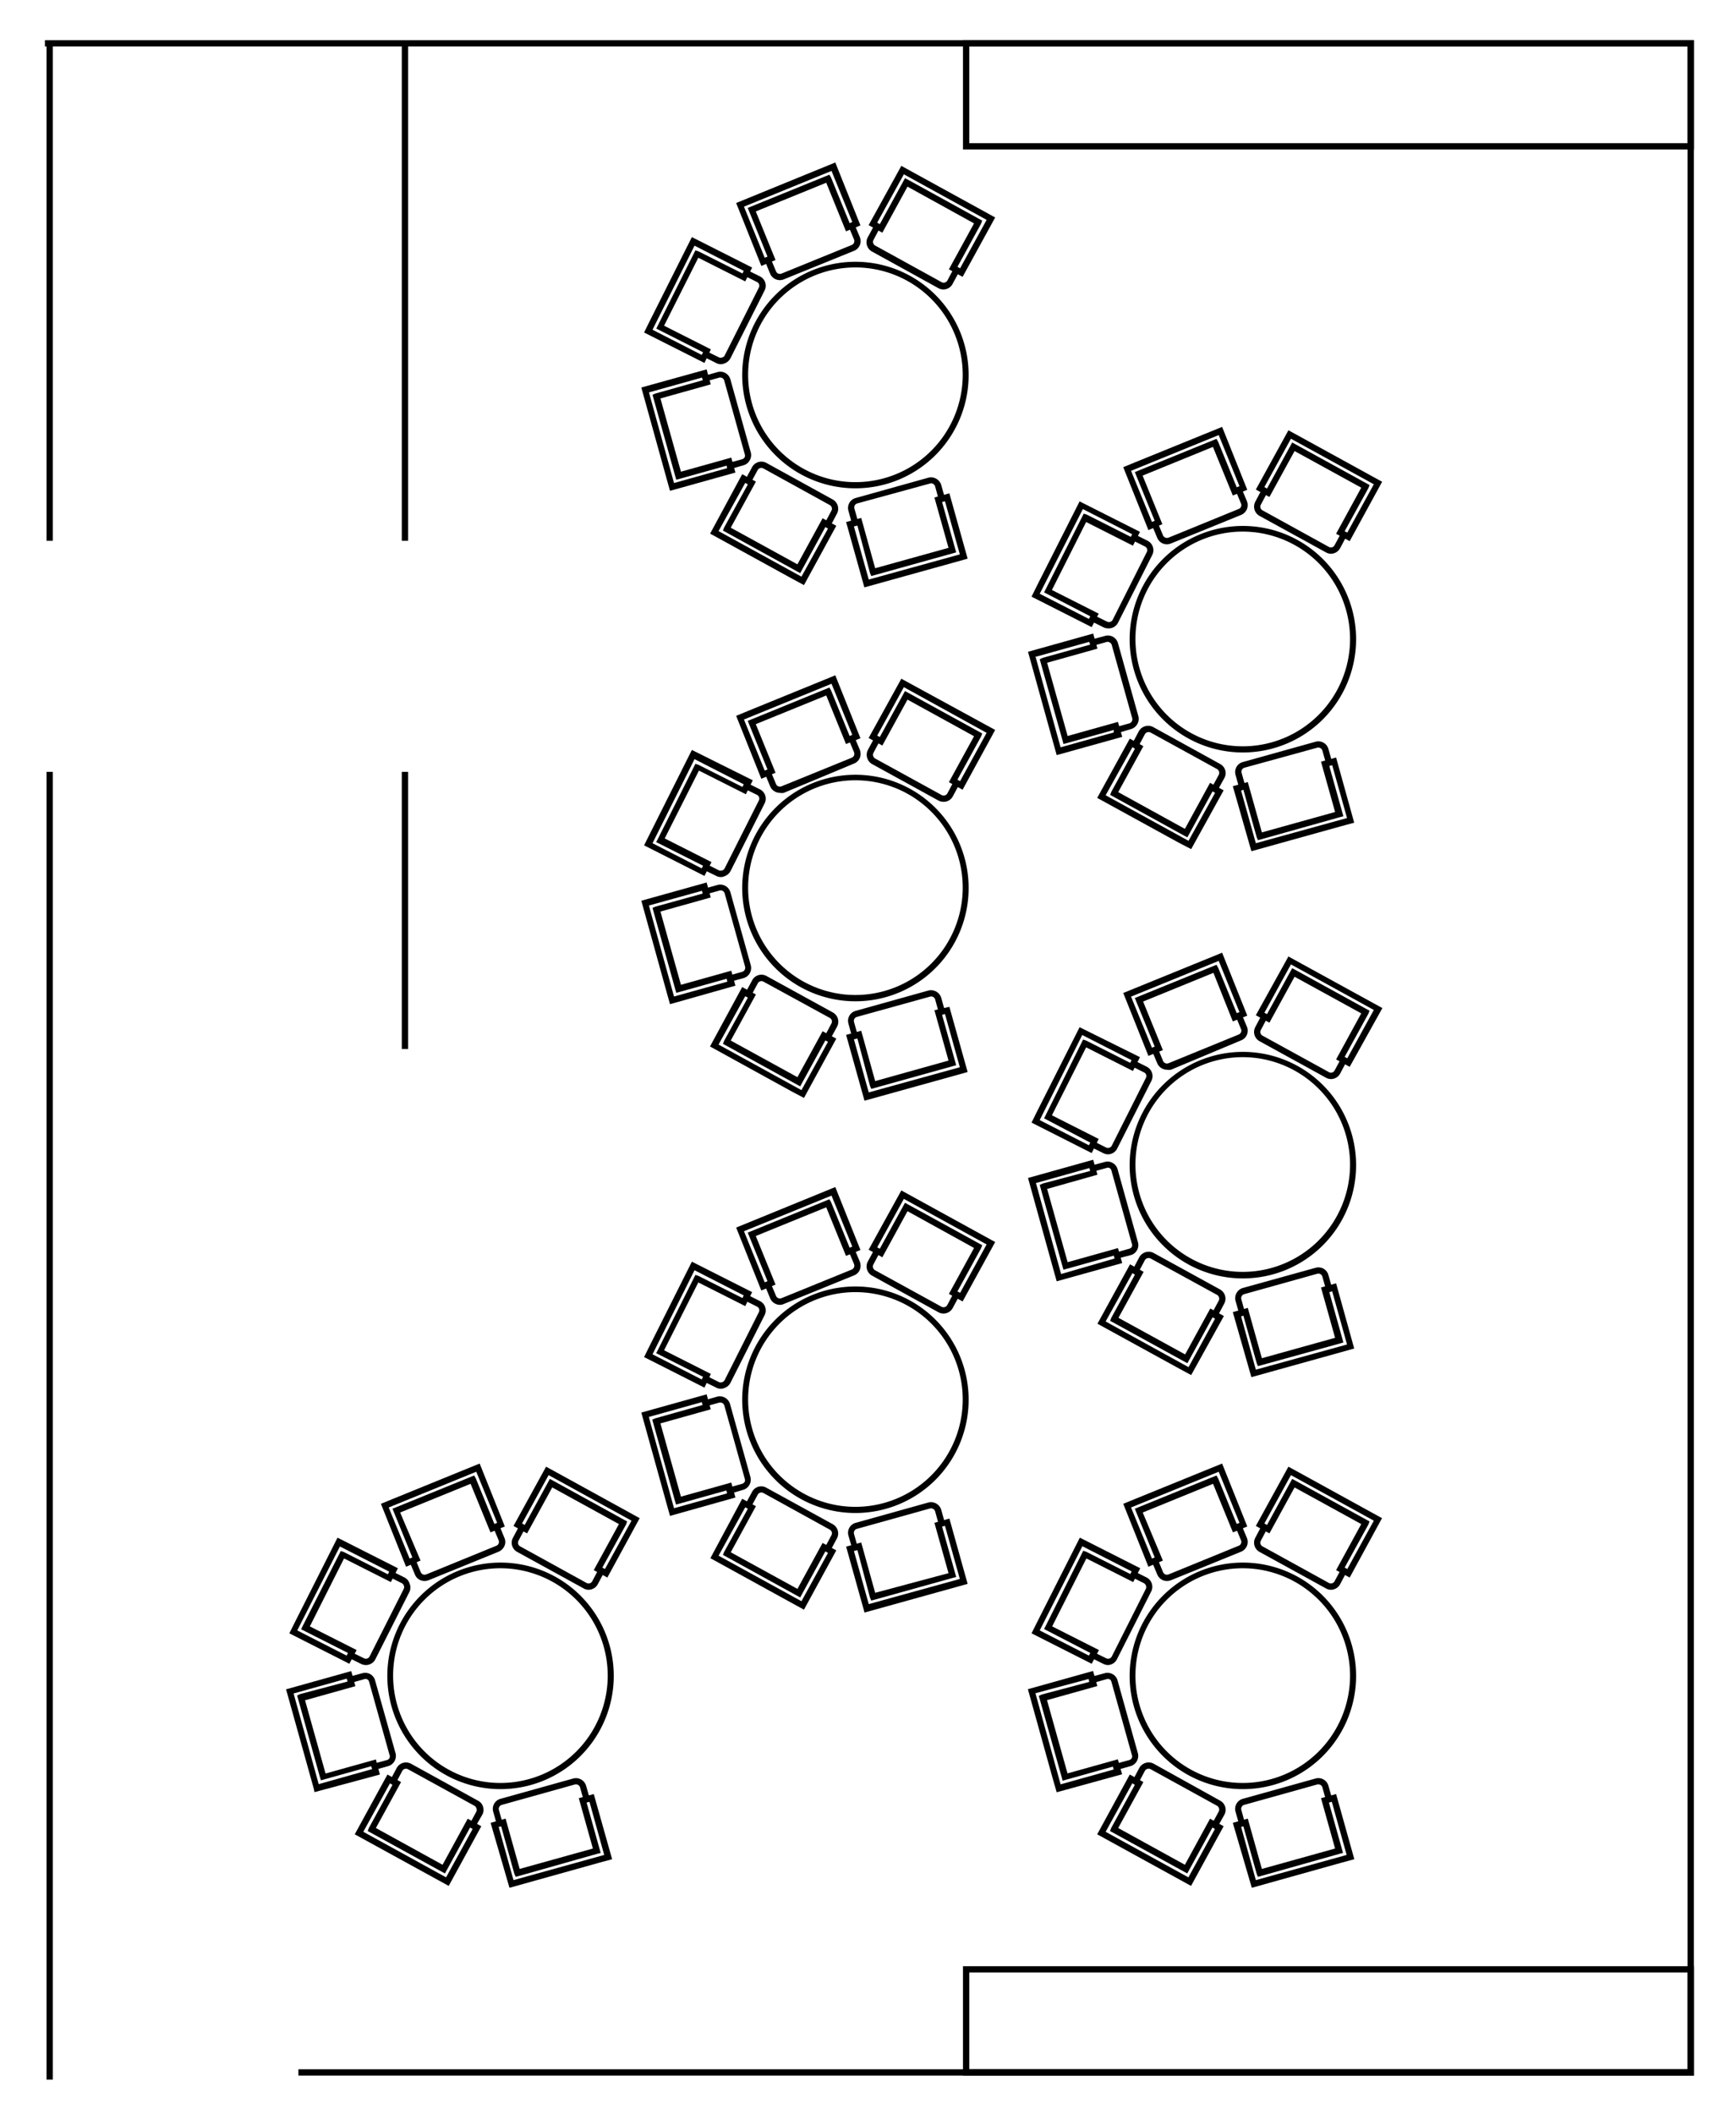 <svg id="Layer_1" data-name="Layer 1" xmlns="http://www.w3.org/2000/svg" viewBox="0 0 138 168"><path d="M76.52,22l-1.09-.6,2-3.65-5.29-2.92-2,3.66-1.09-.6,2.6-4.71,7.46,4.1h0Zm-.41-.8.21.12,2.11-3.85-6.58-3.62-2.12,3.84.21.12,2-3.65.22.11,5.92,3.26-.09.24Z"/><path d="M75,23a.85.85,0,0,1-.4-.1L69.34,20A.84.84,0,0,1,69,18.82l.54-1,.43.24-.53,1a.33.33,0,0,0,.13.45l5.28,2.91a.34.34,0,0,0,.46-.13l.53-1,.44.24-.54,1A.83.83,0,0,1,75,23Z"/><path d="M60.52,21.13l-2-5,7.88-3.22h0l2,5-1.15.47-1.57-3.86-5.6,2.28,1.57,3.86Zm-1.38-4.71,1.65,4.06.22-.09-1.57-3.87,6.49-2.64.13.22,1.48,3.63.21-.09L66.1,13.58Z"/><path d="M62,22.26a.85.85,0,0,1-.78-.51l-.41-1,.46-.19.42,1a.33.33,0,0,0,.43.18l5.58-2.27a.37.37,0,0,0,.19-.18.39.39,0,0,0,0-.26l-.42-1,.46-.19.42,1a.83.83,0,0,1-.46,1.09L62.3,22.2A.85.85,0,0,1,62,22.26Z"/><path d="M56,28.84l-4.8-2.42h0l.45-.91L55,18.84h0l0,0,4.79,2.42-.55,1.1-3.73-1.88-2.72,5.4,3.72,1.88ZM51.87,26.2l3.91,2,.11-.21-3.72-1.88.11-.22,3-6,.24.08,3.5,1.76.1-.21-3.91-2Z"/><path d="M57.31,28.94a.78.78,0,0,1-.37-.09l-1-.5.22-.44,1,.49a.33.33,0,0,0,.26,0,.3.3,0,0,0,.19-.16l2.71-5.38a.33.33,0,0,0-.14-.45l-1-.5.23-.44,1,.49a.83.83,0,0,1,.37,1.12l-2.71,5.38a.85.85,0,0,1-.49.42A.75.75,0,0,1,57.31,28.94Z"/><path d="M53.26,39h0l-.28-1-2-7.21h0l5.19-1.44.33,1.19-4,1.12,1.63,5.82,4-1.12.33,1.19Zm-1.68-7.85,2,7.23,4.22-1.18L57.76,37l-4,1.12-.07-.24-1.82-6.51.23-.1,3.77-1.06L55.8,30l-4.22,1.18Z"/><path d="M58.07,37.27l-.14-.49L59,36.49a.39.39,0,0,0,.2-.16.37.37,0,0,0,0-.25l-1.62-5.81A.34.34,0,0,0,57.2,30l-1.07.3L56,29.86l1.06-.3a.83.83,0,0,1,1,.58l1.62,5.8a.81.81,0,0,1-.08.63.8.8,0,0,1-.5.4Z"/><path d="M63.91,46.49h0L63,46,56.45,42.4h0L59,37.68l1.09.59-2,3.66,5.3,2.91,2-3.66,1.09.6ZM57.12,42.2l6.59,3.62L65.82,42l-.21-.12-2,3.66-.22-.12-5.92-3.26.09-.24,1.89-3.43-.21-.12Z"/><path d="M66,41.82l-.44-.24.53-1a.33.33,0,0,0-.13-.45l-5.28-2.91a.33.33,0,0,0-.45.13l-.54,1-.44-.24.54-1a.84.84,0,0,1,1.13-.33l5.28,2.91a.84.84,0,0,1,.33,1.13Z"/><path d="M68.71,46.67l-1.45-5.19,1.2-.33,1.11,4,5.83-1.62-1.12-4,1.19-.33,1.45,5.19h0l-1,.28-7.2,2h0Zm-.83-4.84,1.18,4.22,7.24-2-1.18-4.22-.23.06,1.12,4-6.75,1.88-.1-.23-1-3.78Z"/><path d="M67.73,41.63l-.29-1.06a.82.82,0,0,1,.58-1l5.8-1.62a.85.85,0,0,1,1,.58l.3,1.06-.49.14-.29-1.07A.35.35,0,0,0,74,38.4L68.15,40a.33.33,0,0,0-.23.41l.3,1.06Z"/><polygon points="134.65 164.92 23.72 164.92 23.72 164.42 134.15 164.42 134.15 3.69 3.57 3.69 3.57 3.19 134.65 3.19 134.65 164.92"/><rect x="31.94" y="3.44" width="0.5" height="39.53"/><rect x="31.94" y="61.33" width="0.5" height="22.02"/><rect x="3.7" y="3.44" width="0.5" height="39.53"/><rect x="3.7" y="61.33" width="0.5" height="103.91"/><path d="M134.65,11.88H76.55V3.19h58.1Zm-57.6-.5h57.1V3.69H77.05Z"/><path d="M134.65,164.92H76.55v-8.69h58.1Zm-57.6-.5h57.1v-7.69H77.05Z"/><path d="M68,38.8a9,9,0,1,1,9-9A9,9,0,0,1,68,38.8Zm0-17.55a8.53,8.53,0,1,0,8.53,8.53A8.54,8.54,0,0,0,68,21.25Z"/><path d="M107.29,43l-1.08-.59,2-3.66-5.3-2.91-2,3.65-1.08-.59,2.59-4.71h0l.88.48,6.57,3.61v0h0Zm-.4-.79.21.11,2.11-3.84-6.59-3.62-2.11,3.84.21.12,2-3.66.22.12,5.93,3.26-.09.24Z"/><path d="M105.8,44a.83.83,0,0,1-.4-.11l-5.28-2.9a.84.84,0,0,1-.33-1.13l.53-1,.44.24-.53,1a.33.33,0,0,0,.13.45l5.28,2.91a.33.33,0,0,0,.45-.14l.54-1,.43.24-.53,1A.84.84,0,0,1,105.8,44Z"/><path d="M91.29,42.12l-2-5,.95-.39,6.91-2.81h0l0,0,2,5L98,39.37l-1.58-3.86-5.59,2.28,1.57,3.86Zm-1.38-4.71,1.66,4.06.22-.09-1.58-3.87,6.49-2.64.13.22,1.48,3.63.22-.09-1.65-4.06Z"/><path d="M92.77,43.25a.83.83,0,0,1-.78-.52l-.42-1,.47-.19.41,1a.35.35,0,0,0,.44.18l5.58-2.28a.29.29,0,0,0,.18-.18.28.28,0,0,0,0-.25l-.41-1,.46-.19.42,1a.84.84,0,0,1,0,.64.86.86,0,0,1-.45.45l-5.58,2.27A.85.85,0,0,1,92.77,43.25Z"/><path d="M86.78,49.83,82,47.41h0l.45-.91,3.37-6.66h0v0l4.8,2.42-.56,1.1-3.72-1.88-2.72,5.4,3.72,1.88Zm-4.13-2.65,3.91,2,.11-.21L83,47.07l3.15-6.26.24.08,3.5,1.77.11-.21-3.92-2Z"/><path d="M88.09,49.93a.85.85,0,0,1-.38-.09l-1-.5L87,48.9l1,.49a.33.33,0,0,0,.45-.14l2.71-5.38a.33.33,0,0,0-.15-.45l-1-.5.22-.45,1,.5a.84.84,0,0,1,.37,1.12l-2.72,5.38A.83.83,0,0,1,88.09,49.93Z"/><path d="M84,60h0l-.28-1-2-7.21h0l5.18-1.45.34,1.2-4,1.12,1.63,5.82,4-1.12.34,1.19Zm-1.69-7.85,2,7.23,4.22-1.18L88.54,58l-4,1.12-.06-.23-1.83-6.51.24-.11,3.77-1.05L86.58,51l-4.22,1.18h0Z"/><path d="M88.84,58.25l-.13-.48,1.06-.29a.34.34,0,0,0,.23-.42l-1.62-5.8a.31.31,0,0,0-.15-.2A.34.34,0,0,0,88,51l-1.06.3-.14-.49,1.07-.29a.83.83,0,0,1,1,.58l1.62,5.8a.82.82,0,0,1-.08.63.83.83,0,0,1-.5.4Z"/><path d="M94.69,67.47h0L93.78,67l-6.56-3.6v0h0l2.59-4.71,1.08.6-2,3.65,5.3,2.92,2-3.66,1.08.6Zm-6.8-4.28,6.59,3.62L96.59,63l-.2-.12-2,3.65-.22-.11-5.92-3.26.09-.24,1.88-3.43-.2-.12Z"/><path d="M96.78,62.81l-.44-.24.54-1a.35.35,0,0,0-.13-.46l-5.28-2.9a.34.34,0,0,0-.46.13l-.53,1L90,59.1l.53-1a.85.85,0,0,1,1.14-.33L97,60.71a.82.82,0,0,1,.32,1.13Z"/><path d="M99.48,67.65,98,62.47l1.19-.33,1.12,4,5.82-1.62-1.12-4,1.2-.33,1.44,5.18h0l-1,.27-7.19,2h0Zm-.82-4.83L99.83,67l7.25-2L105.9,60.8l-.23.06,1.12,4-.24.06L100,66.76l-.1-.23-1.06-3.78Z"/><path d="M98.51,62.62l-.3-1.07a.83.83,0,0,1,.58-1l5.81-1.62a.83.83,0,0,1,1,.58l.3,1.06-.48.14-.3-1.07a.34.34,0,0,0-.41-.23L98.93,61a.33.33,0,0,0-.23.41L99,62.48Z"/><path d="M98.8,59.79a9,9,0,1,1,9-9A9,9,0,0,1,98.8,59.79Zm0-17.55a8.53,8.53,0,1,0,8.52,8.53A8.54,8.54,0,0,0,98.8,42.24Z"/><path d="M107.29,84.77l-1.08-.59,2-3.66-5.3-2.91-2,3.65-1.08-.59L102.42,76l7.47,4.1v0h0Zm-.4-.79.21.11,2.11-3.84-6.59-3.62-2.11,3.84.21.11,2-3.65.22.12,5.93,3.26-.09.23Z"/><path d="M105.8,85.74a.83.83,0,0,1-.4-.11l-5.28-2.9a.84.84,0,0,1-.33-1.13l.53-1,.44.24-.53,1a.33.33,0,0,0,.13.45l5.28,2.9a.33.33,0,0,0,.45-.13l.54-1,.43.25-.53,1A.83.83,0,0,1,105.8,85.74Z"/><path d="M91.29,83.9l-2-5,7.86-3.2h0l2,5L98,81.16,96.46,77.3l-5.59,2.28,1.57,3.86Zm-1.38-4.71,1.66,4.06.22-.09L90.21,79.3l6.49-2.64.13.22,1.48,3.62.22-.08-1.65-4.07Z"/><path d="M92.77,85a.85.85,0,0,1-.78-.52l-.42-1,.47-.19.41,1a.34.34,0,0,0,.44.19l5.58-2.28a.32.32,0,0,0,.18-.18.28.28,0,0,0,0-.25l-.41-1,.46-.19.42,1a.84.84,0,0,1,0,.64.81.81,0,0,1-.45.44L93.08,85A.85.85,0,0,1,92.77,85Z"/><path d="M86.78,91.62,82,89.2h0l.45-.91,3.37-6.67h0v0L90.62,84l-.56,1.1-3.72-1.88-2.72,5.4,3.72,1.88ZM82.65,89l3.91,2,.11-.21L83,88.86,86.1,82.6l.24.08,3.5,1.77.11-.21-3.92-2Z"/><path d="M88.09,91.72a.85.85,0,0,1-.38-.09l-1-.5.22-.45,1,.5a.34.34,0,0,0,.45-.15l2.71-5.38a.32.32,0,0,0-.15-.44l-1-.5.22-.45,1,.5a.84.84,0,0,1,.37,1.12l-2.72,5.38A.83.83,0,0,1,88.09,91.72Z"/><path d="M84,101.81h0l-.28-1-2-7.21h0l5.18-1.45.34,1.19-4,1.13,1.63,5.82,4-1.12.34,1.19ZM82.35,94l2,7.23L88.6,100l-.06-.23-4,1.12-.07-.23-1.82-6.51.24-.11,3.77-1-.06-.23L82.36,94h0Z"/><path d="M88.84,100l-.13-.48,1.06-.3a.31.31,0,0,0,.2-.15.3.3,0,0,0,0-.26l-1.62-5.8a.31.31,0,0,0-.15-.2.3.3,0,0,0-.26,0l-1.06.29-.14-.48,1.07-.29a.81.81,0,0,1,.63.07.83.83,0,0,1,.4.5l1.62,5.81a.82.82,0,0,1-.08.63.78.78,0,0,1-.5.39Z"/><path d="M94.69,109.26h0l-.89-.48-6.56-3.6h0l2.59-4.72,1.08.6-2,3.65,5.3,2.91,2-3.65,1.08.6ZM87.89,105l6.59,3.63,2.11-3.85-.2-.11-2,3.65-.22-.12-5.92-3.25.09-.24,1.88-3.43-.2-.12Z"/><path d="M96.78,104.59l-.44-.24.54-1a.35.35,0,0,0-.13-.46L91.47,100a.34.34,0,0,0-.46.13l-.53,1-.44-.24.53-1a.85.85,0,0,1,1.14-.33l5.28,2.9a.84.84,0,0,1,.32,1.14Z"/><path d="M99.48,109.44,98,104.26l1.19-.34,1.12,4,5.82-1.62-1.12-4,1.2-.33,1.44,5.18h0l-1,.28-7.19,2h0Zm-.82-4.84,1.17,4.23,7.25-2-1.18-4.22-.23.06,1.12,4-.24.07L100,108.55l-.1-.23-1.06-3.78Z"/><path d="M98.51,104.41l-.3-1.07a.85.85,0,0,1,.58-1l5.81-1.61a.82.82,0,0,1,1,.58l.3,1.06-.48.14-.3-1.07a.33.33,0,0,0-.41-.23l-5.8,1.62a.33.33,0,0,0-.23.41l.29,1.06Z"/><path d="M98.8,101.58a9,9,0,1,1,9-9A9,9,0,0,1,98.8,101.58ZM98.8,84a8.53,8.53,0,1,0,8.52,8.53A8.54,8.54,0,0,0,98.8,84Z"/><path d="M107.29,125.35l-1.08-.59,2-3.66-5.3-2.91-2,3.65-1.08-.59,2.59-4.71h0l.88.48,6.56,3.61h0Zm-.4-.79.21.11,2.11-3.84-6.59-3.62-2.11,3.84.21.12,2-3.66.22.12,5.93,3.26-.09.24Z"/><path d="M105.8,126.32a.83.83,0,0,1-.4-.11l-5.28-2.9a.84.84,0,0,1-.33-1.13l.53-1,.44.24-.53,1a.33.33,0,0,0,.13.45l5.28,2.91a.33.33,0,0,0,.45-.14l.54-1,.43.24-.53,1A.84.84,0,0,1,105.8,126.32Z"/><path d="M91.29,124.49l-2-5,.95-.39,6.91-2.81h0l0,0,2,5-1.14.47-1.58-3.86-5.59,2.28L92.44,124Zm-1.38-4.71,1.66,4.06.22-.09-1.58-3.87,6.49-2.64.13.22,1.48,3.63.22-.09-1.65-4.06Z"/><path d="M92.76,125.62a.87.87,0,0,1-.32-.06.88.88,0,0,1-.45-.46l-.42-1,.47-.19.41,1a.37.37,0,0,0,.18.19.39.39,0,0,0,.26,0l5.58-2.28a.29.29,0,0,0,.18-.18.28.28,0,0,0,0-.25l-.41-1,.46-.19.42,1a.84.84,0,0,1,0,.64.86.86,0,0,1-.45.45l-5.58,2.27A.87.87,0,0,1,92.76,125.62Z"/><path d="M86.78,132.2,82,129.78l.46-.92,3.38-6.68h0l4.8,2.43-.56,1.1-3.72-1.88-2.72,5.4,3.72,1.88Zm-4.13-2.65,3.91,2,.11-.21L83,129.44l.11-.22,3-6,.24.08,3.5,1.77.11-.21-3.92-2Z"/><path d="M88.09,132.3a.85.85,0,0,1-.38-.09l-1-.5.22-.44,1,.49a.33.33,0,0,0,.45-.14l2.71-5.38a.33.33,0,0,0,0-.26.35.35,0,0,0-.17-.19l-1-.5.22-.45,1,.5a.83.83,0,0,1,.37,1.12l-2.72,5.38A.83.83,0,0,1,88.09,132.3Z"/><path d="M84,142.41l-.29-1-2-7.19h0v0l5.18-1.45.34,1.2-4,1.12,1.63,5.82,4-1.12.34,1.19Zm-1.69-7.87,2,7.24,4.22-1.18-.06-.23-4,1.12-.06-.23-1.83-6.51.24-.11,3.77-1-.06-.23Z"/><path d="M88.84,140.62l-.13-.48,1.06-.29a.32.32,0,0,0,.2-.16.3.3,0,0,0,0-.26l-1.62-5.8a.31.31,0,0,0-.15-.2.34.34,0,0,0-.26,0l-1.06.3-.14-.49,1.07-.29a.86.86,0,0,1,.63.07.82.82,0,0,1,.4.51l1.62,5.8a.85.85,0,0,1-.58,1Z"/><path d="M94.68,149.85l-7.46-4.1h0L89.81,141l1.08.6-2,3.65,5.3,2.92,2-3.66,1.08.6Zm-.21-.68h0l2.11-3.84-.2-.12-2,3.65-.22-.12-5.92-3.25.09-.24,1.88-3.43-.2-.12-2.12,3.85Z"/><path d="M96.78,145.18l-.44-.24.54-1a.35.35,0,0,0-.14-.46l-5.27-2.9a.34.34,0,0,0-.46.13l-.53,1-.44-.24.53-1a.85.85,0,0,1,1.14-.33L97,143.08a.82.82,0,0,1,.32,1.13Z"/><path d="M99.51,150h0L98,144.84l1.19-.34,1.12,4,5.82-1.62-1.12-4,1.2-.33,1.45,5.18h0l-1,.27Zm-.85-4.84,1.17,4.23,7.22-2h0l-1.18-4.22-.23.06,1.12,4-.24.06L100,149.13l-.1-.23-1.06-3.78Z"/><path d="M98.51,145l-.3-1.07a.83.83,0,0,1,.58-1l5.81-1.62a.83.83,0,0,1,1,.58l.3,1.06-.48.14-.3-1.07a.34.34,0,0,0-.41-.23l-5.8,1.62a.33.33,0,0,0-.23.41l.29,1.06Z"/><path d="M98.8,142.16a9,9,0,1,1,9-9A9,9,0,0,1,98.8,142.16Zm0-17.55a8.53,8.53,0,1,0,8.52,8.53A8.54,8.54,0,0,0,98.8,124.61Z"/><path d="M48.28,125.35l-1.08-.59,2-3.66-5.3-2.91-2,3.65-1.08-.59,2.59-4.71h0l.88.48,6.56,3.61h0Zm-.4-.79.21.11,2.11-3.84-6.59-3.62-2.11,3.84.21.12,2-3.66.22.12,5.92,3.26-.08.24Z"/><path d="M46.79,126.32a.8.8,0,0,1-.4-.11l-5.28-2.9a.83.83,0,0,1-.33-1.13l.53-1,.44.24-.53,1a.33.33,0,0,0,.13.45l5.28,2.91a.33.33,0,0,0,.45-.14l.53-1,.44.24-.53,1A.84.84,0,0,1,46.79,126.32Z"/><path d="M32.28,124.49l-2-5,.95-.39,6.9-2.81h0l0,0,2,5-1.14.47-1.58-3.86-5.6,2.28L33.43,124Zm-1.38-4.71,1.66,4.06.22-.09-1.58-3.87,6.49-2.64.13.22,1.48,3.63.22-.09-1.66-4.06Z"/><path d="M33.75,125.62a.87.87,0,0,1-.32-.06.81.81,0,0,1-.45-.46l-.42-1,.47-.19.41,1a.37.37,0,0,0,.18.19.39.39,0,0,0,.26,0l5.58-2.28a.32.32,0,0,0,.18-.18.36.36,0,0,0,0-.25l-.42-1,.47-.19.41,1a.79.79,0,0,1,0,.64.9.9,0,0,1-.45.45l-5.58,2.27A.91.91,0,0,1,33.75,125.62Z"/><path d="M27.77,132.2,23,129.78l.46-.92,3.37-6.68h0l4.8,2.43-.56,1.1-3.72-1.88-2.72,5.4,3.72,1.88Zm-4.14-2.65,3.92,2,.11-.21-3.72-1.88.1-.22,3.05-6,.24.08,3.5,1.77.11-.21-3.92-2Z"/><path d="M29.07,132.3a.84.84,0,0,1-.37-.09l-1-.5.23-.44,1,.49a.33.33,0,0,0,.45-.14l2.72-5.38a.33.33,0,0,0,0-.26.35.35,0,0,0-.17-.19l-1-.5.22-.45,1,.5a.8.8,0,0,1,.41.49.81.81,0,0,1,0,.63l-2.72,5.38A.84.84,0,0,1,29.07,132.3Z"/><path d="M25,142.4l-.05-.25-2.21-7.92h0v0l5.18-1.45.33,1.2-4,1.12,1.63,5.82,4-1.12L30.2,141,25,142.4h0Zm.38-.65v0l4.2-1.18-.07-.23-4,1.12-.07-.23-1.82-6.51.23-.11,3.78-1-.07-.23-4.22,1.18,2,7.22Z"/><path d="M29.83,140.62l-.13-.48,1.06-.29a.32.32,0,0,0,.2-.16.3.3,0,0,0,0-.26l-1.62-5.8a.29.29,0,0,0-.16-.2.31.31,0,0,0-.25,0l-1.06.3-.14-.49,1.07-.29a.86.86,0,0,1,.63.07.84.84,0,0,1,.39.51l1.63,5.8a.85.85,0,0,1-.58,1Z"/><path d="M35.67,149.85l-7.47-4.1h0L30.8,141l1.08.6-2,3.65,5.3,2.92,2-3.66,1.08.6Zm-.21-.68h0l2.11-3.84-.2-.12-2,3.65-.22-.12-5.92-3.25.09-.24,1.88-3.43-.2-.12-2.12,3.85Z"/><path d="M37.77,145.18l-.44-.24.54-1a.33.33,0,0,0,0-.26.35.35,0,0,0-.16-.2l-5.28-2.9a.33.33,0,0,0-.45.13l-.53,1-.44-.24.53-1a.84.84,0,0,1,1.13-.33L38,143.08a.78.78,0,0,1,.4.49.8.8,0,0,1-.07.64Z"/><path d="M40.5,150h0L39,144.84l1.19-.34,1.12,4,5.82-1.62-1.12-4,1.19-.33,1.46,5.18h0l-1,.27Zm-.86-4.84,1.18,4.23,7.21-2h0l-1.17-4.22-.23.06,1.12,4-.24.06L41,149.13l-.11-.23-1.05-3.78Z"/><path d="M39.5,145l-.3-1.07a.83.83,0,0,1,.58-1l5.81-1.62a.84.84,0,0,1,1,.58l.3,1.06-.48.14-.3-1.07a.34.34,0,0,0-.41-.23l-5.8,1.62a.33.33,0,0,0-.24.41l.3,1.06Z"/><path d="M39.79,142.16a9,9,0,1,1,9-9A9,9,0,0,1,39.79,142.16Zm0-17.55a8.53,8.53,0,1,0,8.52,8.53A8.54,8.54,0,0,0,39.79,124.61Z"/><path d="M76.52,62.75l-1.09-.6,2-3.65-5.29-2.91-2,3.65-1.09-.6,2.6-4.71L79.11,58h0Zm-.41-.8.21.12,2.11-3.84L71.85,54.6l-2.12,3.85.21.11,2-3.65.22.12,5.92,3.25-.09.24Z"/><path d="M75,63.71a.85.85,0,0,1-.4-.1l-5.28-2.9A.85.85,0,0,1,69,59.57l.54-1,.43.24-.53,1a.34.34,0,0,0,.13.46l5.28,2.9a.34.34,0,0,0,.46-.13l.53-1,.44.24-.54,1A.81.81,0,0,1,75,63.71Z"/><path d="M60.52,61.88l-2-5,.94-.39,6.94-2.83h0l2,5-1.15.46-1.57-3.86-5.6,2.28,1.57,3.86Zm-1.38-4.71,1.65,4.06.22-.09-1.57-3.86,6.49-2.65.13.22,1.48,3.63.21-.09L66.1,54.33Z"/><path d="M62,63a.86.86,0,0,1-.78-.52l-.41-1,.46-.18.42,1a.33.33,0,0,0,.43.18l5.58-2.27a.37.37,0,0,0,.19-.18.39.39,0,0,0,0-.26l-.42-1,.46-.19.42,1a.88.88,0,0,1,0,.64.81.81,0,0,1-.46.45L62.3,63A.85.85,0,0,1,62,63Z"/><path d="M56,69.6l-4.8-2.43h0l.45-.9L55,59.59h0l0,0L59.84,62l-.55,1.11-3.73-1.88-2.72,5.39,3.72,1.88ZM51.87,67l3.91,2,.11-.21-3.73-1.88.12-.22,3-6,.24.08,3.5,1.76.1-.21-3.91-2Z"/><path d="M57.31,69.69a.78.78,0,0,1-.37-.09l-1-.49.22-.45,1,.5a.39.39,0,0,0,.26,0,.35.35,0,0,0,.19-.17l2.71-5.38a.33.33,0,0,0-.14-.45l-1-.49.23-.45,1,.5a.83.83,0,0,1,.37,1.12l-2.71,5.38a.87.87,0,0,1-.49.41A.75.75,0,0,1,57.31,69.69Z"/><path d="M53.26,79.79h0l-.28-1-2-7.22h0l5.19-1.45.33,1.19-4,1.12,1.63,5.82,4-1.12.33,1.19Zm-1.68-7.85,2,7.24L57.82,78l-.06-.23-4,1.12-.07-.24-1.82-6.51.23-.1L55.86,71l-.06-.22-4.22,1.17Z"/><path d="M58.07,78l-.14-.48,1.07-.3a.34.34,0,0,0,.23-.41L57.61,71a.33.33,0,0,0-.41-.24l-1.07.3L56,70.61l1.06-.3a.84.84,0,0,1,1,.58l1.62,5.8a.84.84,0,0,1-.08.64.82.82,0,0,1-.5.39Z"/><path d="M63.91,87.24h0L63,86.76l-6.56-3.61h0L59,78.43l1.09.59-2,3.66,5.3,2.91,2-3.65,1.09.59ZM57.12,83l6.59,3.62,2.11-3.84-.21-.11-2,3.65-.22-.12-5.92-3.26.09-.23,1.89-3.44-.21-.11Z"/><path d="M66,82.57l-.44-.24.53-1a.33.33,0,0,0-.13-.45L60.69,78a.33.33,0,0,0-.45.13l-.54,1-.44-.25.54-1a.83.83,0,0,1,1.13-.33l5.28,2.9a.84.84,0,0,1,.33,1.13Z"/><path d="M68.71,87.42l-1.45-5.19,1.2-.33,1.11,4,5.83-1.63-1.12-4L75.47,80l1.45,5.18h0l-1,.28-7.2,2h0Zm-.83-4.84,1.18,4.22,7.24-2-1.18-4.23-.23.07,1.12,4-6.75,1.88-.1-.23-1-3.77Z"/><path d="M67.73,82.38l-.29-1.06a.82.82,0,0,1,.58-1l5.8-1.62a.85.85,0,0,1,1,.58l.3,1.07-.49.13-.29-1.06a.33.33,0,0,0-.41-.23l-5.81,1.61a.33.33,0,0,0-.23.41l.3,1.07Z"/><path d="M68,79.56a9,9,0,1,1,9-9A9,9,0,0,1,68,79.56ZM68,62a8.53,8.53,0,1,0,8.53,8.52A8.53,8.53,0,0,0,68,62Z"/><path d="M76.52,103.41l-1.09-.6,2-3.65-5.29-2.92-2,3.66-1.09-.6,2.6-4.71,7.46,4.1h0Zm-.41-.8.21.12,2.11-3.85-6.58-3.62-2.12,3.85.21.11,2-3.65.22.12,5.92,3.25-.09.24Z"/><path d="M75,104.37a.85.85,0,0,1-.4-.1l-5.28-2.91a.83.83,0,0,1-.33-1.13l.54-1,.43.24-.53,1a.34.34,0,0,0,.13.46l5.28,2.9a.34.34,0,0,0,.46-.13l.53-1,.44.24-.54,1A.83.83,0,0,1,75,104.37Z"/><path d="M60.52,102.54l-2-5,7.88-3.22h0l2,5-1.15.47-1.57-3.86-5.6,2.28,1.57,3.86Zm-1.38-4.71,1.65,4.06.22-.09-1.57-3.86,6.49-2.65.13.22,1.48,3.63.21-.09L66.1,95Z"/><path d="M62,103.68a.86.86,0,0,1-.78-.52l-.41-1,.46-.19.42,1a.33.33,0,0,0,.43.18l5.58-2.27a.37.37,0,0,0,.19-.18.39.39,0,0,0,0-.26l-.42-1,.46-.19.42,1a.88.88,0,0,1,0,.64.81.81,0,0,1-.46.45l-5.58,2.27A.7.7,0,0,1,62,103.68Z"/><path d="M56,110.26l-4.8-2.43h0l.45-.91L55,100.25h0l0,0,4.79,2.42-.55,1.11-3.73-1.88-2.72,5.39,3.72,1.88Zm-4.13-2.65,3.91,2,.11-.21-3.73-1.88.12-.22,3-6,.24.08,3.5,1.76.1-.21-3.91-2Z"/><path d="M57.31,110.35a.78.78,0,0,1-.37-.09l-1-.49.22-.45,1,.5a.39.39,0,0,0,.26,0,.35.35,0,0,0,.19-.17l2.71-5.38a.33.33,0,0,0-.14-.45l-1-.5.23-.44,1,.5a.83.83,0,0,1,.37,1.12l-2.71,5.37a.85.85,0,0,1-.49.42A.75.75,0,0,1,57.31,110.35Z"/><path d="M53.26,120.45h0l-.28-1-2-7.21h0l5.19-1.45.33,1.19-4,1.12,1.63,5.82,4-1.12.33,1.19Zm-1.68-7.85,2,7.24,4.22-1.18-.06-.23-4,1.12-.07-.24-1.82-6.51.23-.1,3.77-1.06-.06-.23-4.22,1.18Z"/><path d="M58.07,118.68l-.14-.48,1.07-.3a.39.39,0,0,0,.2-.16.37.37,0,0,0,0-.25l-1.62-5.81a.34.34,0,0,0-.41-.23l-1.07.3-.13-.48,1.06-.3a.85.85,0,0,1,1,.58l1.62,5.8a.84.84,0,0,1-.08.64.82.82,0,0,1-.5.39Z"/><path d="M63.91,127.9h0l-.88-.48-6.56-3.61h0L59,119.09l1.09.59-2,3.66,5.3,2.91,2-3.65,1.09.59Zm-6.79-4.29,6.59,3.62,2.11-3.84-.21-.12-2,3.66-.22-.12-5.92-3.26.09-.23,1.89-3.44-.21-.11Z"/><path d="M66,123.23l-.44-.24.53-1a.33.33,0,0,0-.13-.45l-5.28-2.91a.33.33,0,0,0-.45.14l-.54,1-.44-.24.54-1a.82.82,0,0,1,1.13-.32l5.28,2.9a.84.84,0,0,1,.33,1.13Z"/><path d="M68.71,128.08l-1.45-5.19,1.2-.33,1.11,4L75.4,125l-1.12-4,1.19-.34,1.45,5.19h0l-1,.28-7.2,2h0Zm-.83-4.84,1.18,4.22,7.24-2-1.18-4.22-.23.06,1.12,4-6.75,1.88-.1-.23-1-3.78Z"/><path d="M67.73,123,67.44,122a.82.82,0,0,1,.58-1l5.8-1.62a.85.85,0,0,1,1,.58l.3,1.07-.49.13-.29-1.06a.34.34,0,0,0-.41-.24l-5.81,1.62a.33.33,0,0,0-.23.41l.3,1.07Z"/><path d="M68,120.22a9,9,0,1,1,9-9A9,9,0,0,1,68,120.22Zm0-17.55a8.53,8.53,0,1,0,8.53,8.52A8.53,8.53,0,0,0,68,102.67Z"/></svg>